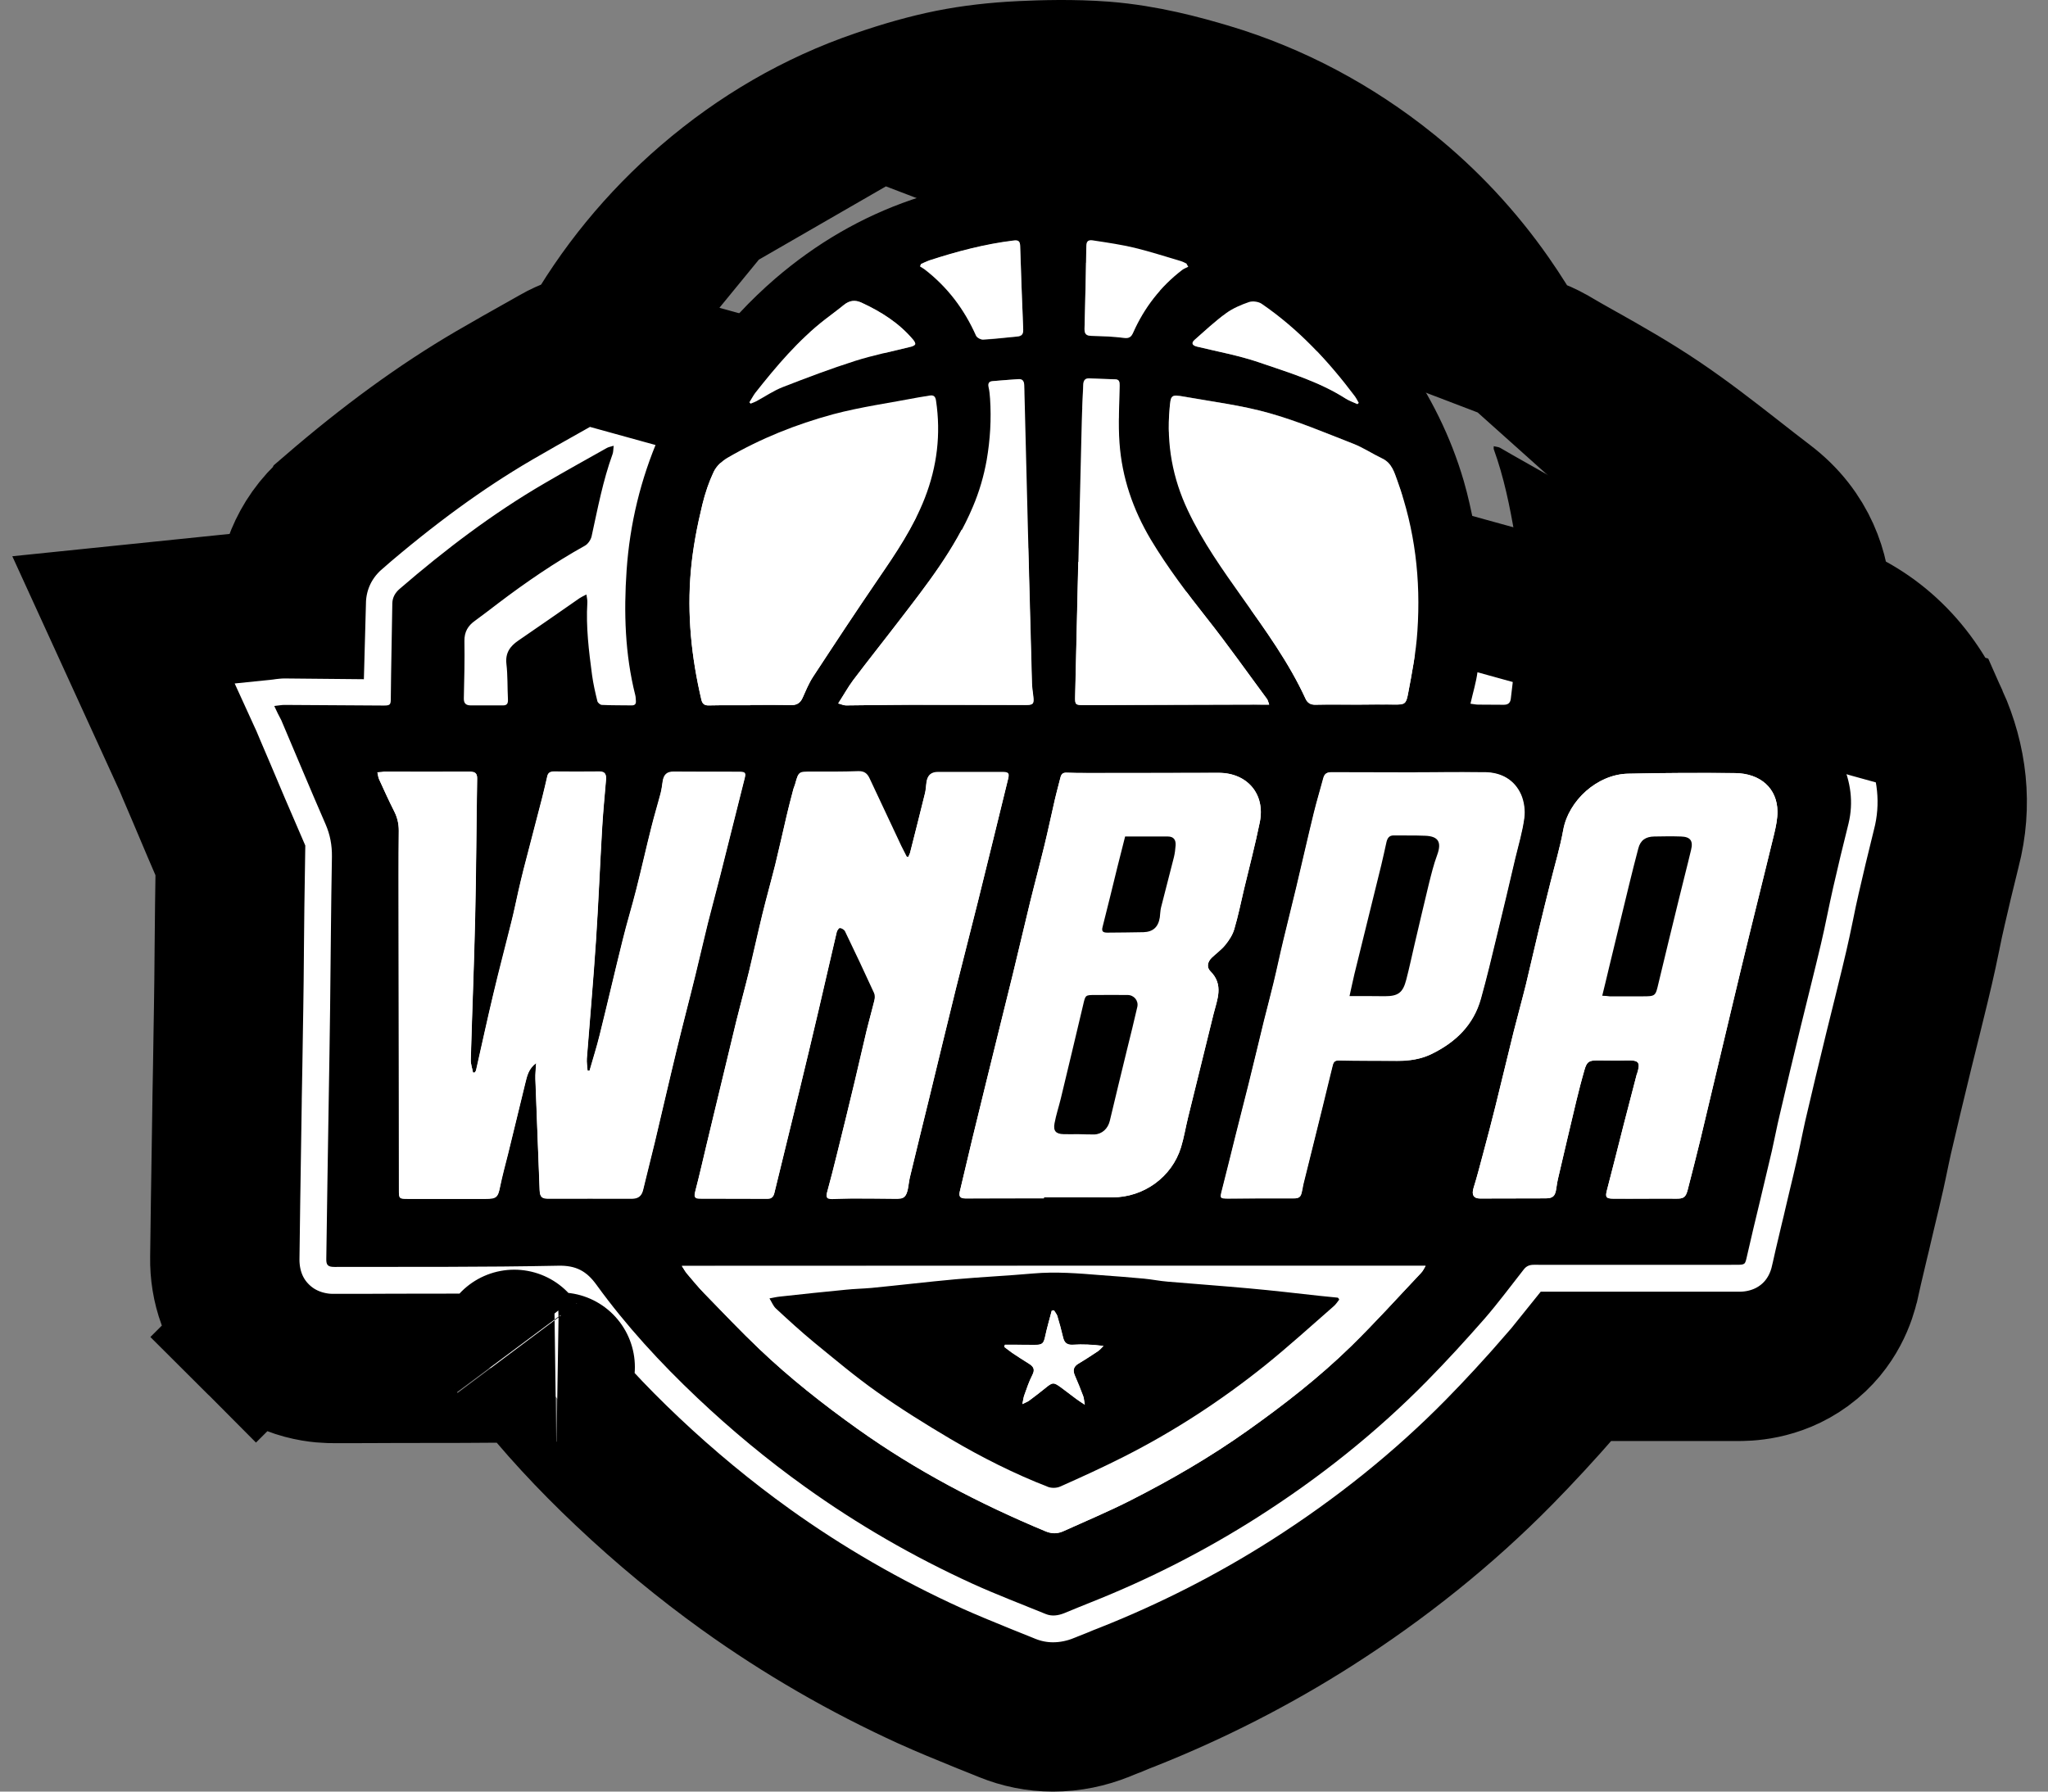 <?xml version="1.0" encoding="UTF-8"?>
<svg xmlns="http://www.w3.org/2000/svg" width="96" height="84" viewBox="0 0 96 84" fill="none">
  <rect x="0" y="0" width="96" height="84" fill="#808080" stroke="none"/>
  <path d="M71.119 16.3C71.438 16.364 72.034 16.515 72.68 16.884L72.706 16.898L72.731 16.913C73.125 17.148 73.536 17.378 73.978 17.627L74.037 17.66C74.038 17.661 74.039 17.661 74.04 17.662C75.178 18.299 76.449 19.022 77.69 19.857L77.694 19.86C78.926 20.691 80.09 21.598 81.12 22.402C81.179 22.448 81.238 22.494 81.296 22.539L81.306 22.547L81.316 22.555C81.771 22.914 82.251 23.285 82.728 23.65C84.586 25.062 85.103 26.939 85.139 28.275C85.144 28.427 85.148 28.579 85.152 28.728C87.615 29.512 89.546 31.285 90.675 33.81L71.119 16.3ZM71.119 16.3C70.694 15.537 70.226 14.793 69.722 14.07L69.72 14.067C68.391 12.166 66.804 10.461 64.997 9.005L64.992 9C62.479 6.982 59.662 5.481 56.626 4.569L56.618 4.567C55.369 4.195 53.646 3.721 51.731 3.569L51.717 3.568C50.267 3.459 48.871 3.503 47.906 3.548L47.899 3.548C46.726 3.605 45.622 3.728 44.564 3.94L44.553 3.942C43.496 4.157 42.427 4.459 41.221 4.874M71.119 16.3L41.221 4.874M41.221 4.874C38.313 5.866 35.638 7.423 33.27 9.461L41.221 4.874ZM27.703 16.258C29.142 13.69 31.012 11.403 33.269 9.461L27.703 16.258ZM27.703 16.258L27.462 16.331M27.703 16.258L27.462 16.331M27.462 16.331C27.451 16.334 27.438 16.337 27.422 16.342C27.224 16.391 26.682 16.536 26.096 16.876C26.077 16.887 26.045 16.904 26.006 16.927C25.876 16.999 25.66 17.12 25.509 17.208C24.755 17.631 23.944 18.087 23.156 18.547L23.153 18.549C20.666 20.003 18.212 21.798 15.645 24.011L15.644 24.013C14.097 25.349 13.675 27.016 13.655 28.196C13.655 28.197 13.655 28.199 13.655 28.201L13.652 28.311C13.548 28.31 13.444 28.31 13.339 28.31C13.106 28.31 12.909 28.325 12.762 28.339C12.691 28.346 12.628 28.353 12.587 28.358C12.565 28.361 12.551 28.363 12.541 28.364C12.527 28.366 12.52 28.366 12.51 28.367L12.456 28.373L12.402 28.381L12.358 28.387L12.352 28.388L10.642 28.564L5.789 29.063L7.817 33.5L8.537 35.076L8.537 35.076L8.542 35.088C8.58 35.171 8.612 35.241 8.648 35.319L8.661 35.348L8.674 35.376C8.72 35.472 8.758 35.556 8.81 35.672C8.867 35.809 8.927 35.949 8.987 36.093C9.143 36.461 9.307 36.848 9.471 37.227C9.897 38.24 10.346 39.299 10.798 40.341C10.773 41.766 10.759 43.208 10.746 44.589L10.745 44.756L10.745 44.759C10.738 45.588 10.731 46.401 10.717 47.21L10.717 47.215C10.712 47.515 10.707 47.816 10.702 48.118C10.693 48.719 10.683 49.321 10.674 49.91H10.674L10.674 49.919C10.67 50.169 10.665 50.423 10.66 50.691L10.66 50.696C10.654 50.958 10.649 51.233 10.645 51.509L10.645 51.533V51.556V51.609C10.634 52.326 10.623 53.053 10.612 53.785C10.585 55.505 10.558 57.255 10.538 58.984C10.521 60.254 10.929 61.62 11.998 62.688L14.473 60.213L11.998 62.688C13.482 64.173 15.298 64.164 15.645 64.163C15.655 64.163 15.663 64.163 15.671 64.163H15.675C16.609 64.163 17.557 64.163 18.515 64.156H18.521C20.595 64.156 22.764 64.156 24.928 64.122C26.226 65.784 27.708 67.387 29.412 68.997L29.413 68.998C31.192 70.679 33.06 72.219 34.959 73.582L34.96 73.583C37.642 75.507 40.55 77.19 43.595 78.574L43.602 78.578C44.408 78.942 45.223 79.273 45.947 79.568C46.027 79.6 46.107 79.632 46.184 79.664L46.2 79.671L46.216 79.677C46.461 79.774 46.706 79.873 46.96 79.976C47.044 80.01 47.129 80.045 47.216 80.08C47.876 80.347 48.599 80.5 49.358 80.5C50.158 80.5 50.931 80.338 51.654 80.045L51.663 80.042C51.734 80.013 51.792 79.989 51.842 79.968C51.968 79.917 52.041 79.887 52.128 79.854L52.198 79.829L52.266 79.8C52.497 79.703 52.657 79.636 52.812 79.578L52.843 79.567L52.874 79.554C55.88 78.361 58.774 76.884 61.48 75.159L61.48 75.159C64.719 73.094 67.68 70.719 70.272 68.081C71.215 67.123 72.153 66.102 73.148 64.967L73.148 64.966C73.412 64.666 73.665 64.359 73.902 64.063H73.907H73.922H73.936H73.951H73.966H73.981H73.995H74.01H74.025H74.039H74.054H74.069H74.083H74.098H74.113H74.127H74.142H74.157H74.171H74.186H74.201H74.216H74.23H74.245H74.26H74.274H74.289H74.304H74.318H74.333H74.348H74.362H74.377H74.392H74.406H74.421H74.436H74.451H74.465H74.48H74.495H74.509H74.524H74.539H74.553H74.568H74.583H74.597H74.612H74.627H74.642H74.656H74.671H74.686H74.7H74.715H74.73H74.744H74.759H74.774H74.788H74.803H74.818H74.832H74.847H74.862H74.877H74.891H74.906H74.921H74.935H74.95H74.965H74.979H74.994H75.009H75.023H75.038H75.053H75.067H75.082H75.097H75.112H75.126H75.141H75.156H75.17H75.185H75.2H75.214H75.229H75.244H75.258H75.273H75.288H75.302H75.317H75.332H75.347H75.361H75.376H75.391H75.405H75.42H75.435H75.449H75.464H75.479H75.493H75.508H75.523H75.537H75.552H75.567H75.581H75.596H75.611H75.625H75.64H75.655H75.669H75.684H75.699H75.713H75.728H75.743H75.757H75.772H75.787H75.802H75.816H75.831H75.846H75.86H75.875H75.889H75.904H75.919H75.933H75.948H75.963H75.978H75.992H76.007H76.022H76.036H76.051H76.066H76.08H76.095H76.109H76.124H76.139H76.153H76.168H76.183H76.197H76.212H76.227H76.241H76.256H76.271H76.285H76.3H76.315H76.329H76.344H76.359H76.373H76.388H76.403H76.417H76.432H76.447H76.461H76.476H76.49H76.505H76.52H76.534H76.549H76.564H76.578H76.593H76.608H76.622H76.637H76.651H76.666H76.681H76.695H76.71H76.725H76.739H76.754H76.769H76.783H76.798H76.812H76.827H76.842H76.856H76.871H76.886H76.9H76.915H76.93H76.944H76.959H76.973H76.988H77.003H77.017H77.032H77.046H77.061H77.076H77.09H77.105H77.12H77.134H77.149H77.163H77.178H77.192H77.207H77.222H77.236H77.251H77.266H77.28H77.295H77.309H77.324H77.338H77.353H77.368H77.382H77.397H77.412H77.426H77.441H77.455H77.47H77.484H77.499H77.514H77.528H77.543H77.557H77.572H77.587H77.601H77.616H77.63H77.645H77.659H77.674H77.689H77.703H77.718H77.732H77.747H77.761H77.776H77.79H77.805H77.82H77.834H77.849H77.863H77.878H77.892H77.907H77.922H77.936H77.951H77.965H77.98H77.994H78.009H78.023H78.038H78.052H78.067H78.082H78.096H78.111H78.125H78.14H78.154H78.169H78.183H78.198H78.212H78.227H78.242H78.256H78.27H78.285H78.299H78.314H78.329H78.343H78.358H78.372H78.387H78.401H78.416H78.43H78.445H78.459H78.474H78.488H78.503H78.517H78.532H78.546H78.561H78.575H78.59H78.604H78.619H78.633H78.648H78.662H78.677H78.691H78.706H78.72H78.735H78.749H78.763H78.778H78.793H78.807H78.821H78.836H78.85H78.865H78.879H78.894H78.908H78.923H78.937H78.952H78.966H78.981H78.995H79.009H79.024H79.038H79.053H79.067H79.082H79.096H79.111H79.125H79.139H79.154H79.168H79.183H79.197H79.212H79.226H79.24H79.255H79.269H79.284H79.298H79.312H79.327H79.341H79.356H79.37H79.385H79.399H79.413H79.428H79.442H79.457H79.471H79.485H79.5H79.514H79.529H79.543H79.557H79.572H79.586H79.6H79.615H79.629H79.644H79.658H79.672H81.377C81.39 64.063 81.406 64.063 81.425 64.063C81.813 64.066 83.222 64.077 84.564 63.094L84.574 63.087C85.936 62.083 86.341 60.714 86.47 60.151L86.475 60.136L86.515 59.955C86.598 59.573 86.684 59.211 86.777 58.82C86.827 58.611 86.879 58.393 86.933 58.16C86.988 57.938 87.049 57.689 87.105 57.436C87.137 57.301 87.168 57.17 87.195 57.055L87.196 57.05C87.227 56.917 87.253 56.803 87.281 56.691C87.412 56.15 87.545 55.589 87.671 55.033L87.672 55.027C87.744 54.71 87.806 54.405 87.862 54.136C87.885 54.025 87.906 53.927 87.925 53.836C87.963 53.656 87.996 53.503 88.033 53.335C88.336 52.033 88.653 50.704 89.004 49.269C89.133 48.748 89.26 48.233 89.386 47.727L89.389 47.716L89.392 47.705C89.444 47.49 89.5 47.263 89.558 47.028C89.691 46.486 89.835 45.904 89.963 45.345C90.07 44.891 90.166 44.429 90.249 44.028C90.264 43.955 90.279 43.883 90.294 43.815L90.297 43.8L90.3 43.785C90.376 43.404 90.452 43.038 90.531 42.706L90.533 42.696L90.535 42.686C90.739 41.8 90.953 40.884 91.227 39.792C91.766 37.734 91.513 35.682 90.676 33.811L27.462 16.331ZM26.241 64.098C26.281 64.097 26.262 64.101 26.2 64.099C26.214 64.099 26.227 64.098 26.241 64.098ZM24.143 63.079C24.101 63.027 24.093 63.01 24.121 63.049C24.128 63.059 24.136 63.069 24.143 63.079Z" fill="white" stroke="black" stroke-width="7"></path>
  <path d="M12.856 33.101C13.063 33.08 13.192 33.051 13.327 33.051C14.882 33.059 16.443 33.073 17.998 33.08C18.305 33.08 18.319 33.03 18.319 32.716C18.333 31.24 18.369 29.764 18.39 28.288C18.397 28.01 18.526 27.789 18.733 27.61C20.865 25.771 23.097 24.073 25.535 22.654C26.498 22.091 27.475 21.549 28.452 21C28.531 20.957 28.623 20.943 28.766 20.9C28.744 21.071 28.752 21.185 28.716 21.285C28.26 22.54 28.017 23.845 27.732 25.143C27.696 25.307 27.561 25.507 27.418 25.585C25.985 26.384 24.644 27.304 23.339 28.295C22.983 28.566 22.633 28.837 22.27 29.101C21.934 29.336 21.763 29.628 21.77 30.056C21.785 30.948 21.763 31.846 21.742 32.738C21.735 32.98 21.842 33.073 22.07 33.073C22.576 33.073 23.082 33.073 23.582 33.073C23.781 33.073 23.817 32.966 23.81 32.788C23.781 32.231 23.803 31.675 23.738 31.126C23.681 30.613 23.91 30.299 24.295 30.035C25.257 29.379 26.213 28.709 27.169 28.045C27.254 27.988 27.347 27.946 27.489 27.874C27.511 28.031 27.539 28.145 27.532 28.252C27.461 29.393 27.604 30.527 27.753 31.654C27.81 32.067 27.903 32.474 28.003 32.88C28.024 32.952 28.138 33.051 28.217 33.051C28.68 33.073 29.151 33.066 29.614 33.073C29.771 33.073 29.821 32.994 29.807 32.852C29.8 32.766 29.8 32.673 29.779 32.595C29.294 30.67 29.237 28.709 29.372 26.74C29.522 24.565 30.028 22.469 30.898 20.458C32.153 17.57 33.965 15.11 36.346 13.056C38.25 11.423 40.368 10.175 42.743 9.362C43.641 9.055 44.554 8.777 45.481 8.592C46.344 8.414 47.228 8.328 48.105 8.285C49.182 8.235 50.273 8.221 51.343 8.299C52.669 8.399 53.967 8.727 55.244 9.112C57.739 9.861 59.986 11.073 62.004 12.699C63.466 13.876 64.735 15.238 65.812 16.785C67.053 18.561 68.008 20.472 68.615 22.555C68.814 23.239 68.964 23.945 69.106 24.651C69.406 26.091 69.541 27.553 69.492 29.022C69.463 29.857 69.363 30.691 69.256 31.518C69.192 32.003 69.042 32.481 68.928 32.994C69.071 33.009 69.178 33.037 69.285 33.037C69.677 33.044 70.062 33.037 70.454 33.044C70.661 33.051 70.789 32.987 70.818 32.766C70.954 31.59 71.103 30.413 71.224 29.236C71.26 28.908 71.224 28.573 71.232 28.245C71.232 28.152 71.26 28.003 71.296 27.988C71.388 27.967 71.51 27.995 71.588 28.045C72.237 28.48 72.879 28.915 73.513 29.365C73.906 29.636 74.276 29.928 74.669 30.206C74.94 30.399 75.047 30.655 75.032 30.983C75.004 31.575 74.997 32.167 74.968 32.759C74.961 32.944 75.011 33.037 75.204 33.037C75.717 33.037 76.238 33.037 76.751 33.03C76.993 33.03 77.008 32.859 77.008 32.688C77.015 32.01 77.008 31.326 77.008 30.648C77.008 30.541 76.979 30.434 77.001 30.327C77.108 29.671 76.765 29.279 76.266 28.908C74.676 27.717 73.079 26.555 71.346 25.571C71.196 25.485 71.039 25.293 71.01 25.129C70.775 23.745 70.497 22.376 70.019 21.057C70.012 21.028 70.019 21 70.019 20.921C70.126 20.95 70.226 20.95 70.312 20.993C71.888 21.913 73.521 22.761 75.032 23.781C76.694 24.908 78.249 26.198 79.853 27.411C80.181 27.66 80.381 27.974 80.395 28.395C80.431 29.543 80.459 30.691 80.488 31.832C80.495 32.132 80.495 32.438 80.481 32.738C80.466 32.98 80.588 33.037 80.802 33.03C81.329 33.016 81.85 32.994 82.377 33.016C84.267 33.094 85.579 34.043 86.342 35.74C86.749 36.653 86.891 37.615 86.649 38.614C86.399 39.612 86.157 40.61 85.929 41.616C85.729 42.493 85.565 43.377 85.358 44.254C85.052 45.552 84.724 46.836 84.41 48.127C84.075 49.503 83.747 50.879 83.426 52.263C83.29 52.826 83.183 53.404 83.055 53.967C82.87 54.758 82.677 55.55 82.492 56.342C82.285 57.197 82.078 58.06 81.885 58.916C81.8 59.287 81.807 59.301 81.379 59.301C78.22 59.301 75.054 59.308 71.895 59.301C71.688 59.301 71.545 59.365 71.424 59.522C70.818 60.292 70.233 61.084 69.591 61.825C68.721 62.817 67.83 63.794 66.903 64.735C64.5 67.181 61.833 69.299 58.945 71.139C56.47 72.715 53.867 74.041 51.136 75.125C50.722 75.289 50.309 75.46 49.895 75.631C49.61 75.745 49.311 75.795 49.018 75.674C47.87 75.203 46.701 74.761 45.574 74.248C42.814 72.986 40.204 71.481 37.737 69.712C35.954 68.436 34.271 67.038 32.681 65.534C30.962 63.908 29.358 62.168 27.967 60.249C27.497 59.593 26.997 59.322 26.156 59.344C22.662 59.415 19.168 59.394 15.68 59.401C15.381 59.401 15.288 59.322 15.295 59.03C15.331 56.541 15.367 54.053 15.409 51.557C15.431 50.123 15.459 48.697 15.474 47.264C15.502 44.896 15.516 42.536 15.559 40.168C15.566 39.626 15.474 39.134 15.26 38.642C14.554 37.023 13.876 35.39 13.184 33.764C13.078 33.572 12.978 33.365 12.856 33.101ZM17.691 36.211C17.72 36.339 17.727 36.439 17.763 36.517C17.991 37.016 18.219 37.523 18.469 38.015C18.618 38.307 18.69 38.599 18.69 38.935C18.675 40.332 18.683 41.737 18.683 43.135C18.69 47.349 18.69 51.557 18.697 55.771C18.697 56.185 18.697 56.192 19.11 56.192C20.33 56.192 21.542 56.192 22.762 56.192C23.275 56.192 23.339 56.12 23.439 55.614C23.539 55.101 23.681 54.594 23.81 54.088C24.081 52.983 24.352 51.885 24.616 50.779C24.701 50.437 24.765 50.095 25.129 49.824C25.115 50.116 25.086 50.344 25.093 50.572C25.158 52.312 25.229 54.053 25.293 55.792C25.307 56.106 25.393 56.185 25.7 56.185C27.005 56.185 28.309 56.185 29.607 56.185C29.907 56.185 30.071 56.063 30.142 55.764C30.313 55.015 30.513 54.274 30.691 53.532C31.034 52.099 31.362 50.658 31.711 49.218C31.996 48.048 32.303 46.886 32.588 45.716C32.788 44.903 32.966 44.09 33.173 43.277C33.358 42.514 33.572 41.758 33.765 40.995C34.143 39.498 34.514 38 34.892 36.51C34.963 36.218 34.949 36.182 34.628 36.182C33.608 36.182 32.588 36.182 31.561 36.175C31.262 36.175 31.112 36.31 31.062 36.624C31.034 36.817 31.012 37.009 30.962 37.195C30.827 37.708 30.67 38.221 30.542 38.735C30.292 39.719 30.071 40.717 29.821 41.701C29.622 42.493 29.379 43.27 29.187 44.062C28.816 45.552 28.474 47.043 28.103 48.533C27.967 49.089 27.789 49.638 27.632 50.195C27.604 50.195 27.568 50.195 27.539 50.195C27.525 50.002 27.489 49.802 27.504 49.61C27.646 47.77 27.81 45.93 27.932 44.083C28.046 42.343 28.117 40.61 28.217 38.87C28.26 38.093 28.338 37.323 28.402 36.546C28.424 36.325 28.381 36.161 28.096 36.168C27.383 36.175 26.677 36.175 25.963 36.168C25.792 36.168 25.685 36.225 25.65 36.396C25.571 36.724 25.5 37.059 25.414 37.387C25.122 38.514 24.829 39.641 24.537 40.767C24.452 41.102 24.373 41.445 24.295 41.78C24.188 42.265 24.088 42.75 23.967 43.227C23.689 44.347 23.389 45.467 23.125 46.593C22.84 47.784 22.583 48.982 22.312 50.173C22.305 50.216 22.27 50.245 22.248 50.28C22.22 50.28 22.198 50.28 22.17 50.28C22.134 50.081 22.056 49.874 22.063 49.674C22.127 47.428 22.22 45.181 22.27 42.935C22.319 40.789 22.326 38.635 22.362 36.489C22.369 36.211 22.227 36.175 21.998 36.175C20.665 36.182 19.331 36.175 17.998 36.175C17.912 36.196 17.82 36.203 17.691 36.211ZM48.933 56.185C48.933 56.17 48.933 56.149 48.933 56.135C49.468 56.135 50.002 56.135 50.537 56.135C51.072 56.135 51.607 56.142 52.142 56.142C53.611 56.142 54.93 55.194 55.358 53.803C55.5 53.339 55.572 52.862 55.693 52.384C56.092 50.772 56.492 49.161 56.884 47.549C57.055 46.864 57.376 46.173 56.734 45.538C56.549 45.353 56.606 45.096 56.798 44.91C57.005 44.704 57.248 44.532 57.433 44.311C57.611 44.09 57.775 43.841 57.854 43.577C58.039 42.956 58.167 42.315 58.317 41.68C58.567 40.639 58.838 39.605 59.052 38.557C59.323 37.23 58.46 36.232 57.112 36.239C55.072 36.246 53.026 36.246 50.986 36.246C50.658 36.246 50.323 36.246 49.995 36.232C49.824 36.225 49.753 36.303 49.71 36.453C49.624 36.802 49.525 37.145 49.446 37.494C49.282 38.2 49.132 38.92 48.961 39.626C48.747 40.511 48.512 41.395 48.291 42.279C48.013 43.413 47.749 44.547 47.478 45.673C47.257 46.579 47.029 47.485 46.808 48.383C46.615 49.168 46.422 49.945 46.23 50.729C46.016 51.606 45.802 52.484 45.588 53.354C45.389 54.195 45.189 55.037 44.989 55.878C44.932 56.12 45.039 56.192 45.26 56.192C46.487 56.185 47.706 56.185 48.933 56.185ZM42.579 40.175C42.543 40.175 42.515 40.175 42.479 40.175C42.401 40.019 42.315 39.855 42.236 39.698C41.737 38.635 41.238 37.572 40.739 36.51C40.632 36.289 40.489 36.182 40.218 36.189C39.477 36.211 38.742 36.203 38.001 36.211C37.423 36.211 37.423 36.211 37.266 36.774C37.238 36.867 37.195 36.952 37.173 37.052C37.066 37.458 36.959 37.858 36.867 38.264C36.689 39.027 36.517 39.797 36.332 40.56C36.139 41.331 35.918 42.101 35.733 42.871C35.512 43.762 35.319 44.668 35.105 45.559C34.913 46.344 34.699 47.121 34.506 47.898C34.143 49.396 33.779 50.901 33.422 52.398C33.323 52.826 33.223 53.247 33.116 53.675C32.945 54.395 32.781 55.115 32.595 55.828C32.517 56.135 32.545 56.206 32.845 56.206C33.886 56.213 34.927 56.206 35.968 56.213C36.154 56.213 36.246 56.135 36.289 55.956C36.674 54.359 37.074 52.769 37.459 51.172C37.765 49.909 38.072 48.64 38.364 47.378C38.65 46.158 38.921 44.939 39.213 43.719C39.234 43.641 39.32 43.513 39.37 43.513C39.455 43.52 39.577 43.591 39.612 43.67C40.076 44.632 40.532 45.595 40.974 46.565C41.017 46.665 41.01 46.807 40.981 46.921C40.867 47.392 40.732 47.856 40.618 48.326C40.425 49.125 40.247 49.931 40.054 50.736C39.783 51.877 39.505 53.019 39.22 54.152C39.078 54.737 38.928 55.315 38.771 55.892C38.707 56.142 38.742 56.22 38.999 56.22C39.313 56.22 39.619 56.199 39.933 56.199C40.611 56.199 41.295 56.206 41.973 56.213C42.372 56.22 42.465 56.142 42.55 55.757C42.586 55.578 42.6 55.393 42.643 55.215C42.943 53.967 43.249 52.726 43.556 51.478C43.969 49.774 44.383 48.062 44.804 46.358C45.139 45.003 45.495 43.648 45.831 42.293C46.308 40.382 46.772 38.464 47.243 36.553C47.314 36.275 47.264 36.218 46.965 36.225C45.966 36.225 44.961 36.225 43.962 36.225C43.641 36.225 43.477 36.353 43.427 36.674C43.399 36.845 43.399 37.023 43.356 37.195C43.128 38.114 42.9 39.034 42.664 39.954C42.657 40.011 42.614 40.09 42.579 40.175ZM77.129 56.199C77.607 56.199 78.085 56.192 78.555 56.199C78.919 56.206 79.019 56.142 79.111 55.785C79.311 54.994 79.518 54.202 79.71 53.411C80.352 50.736 80.973 48.062 81.622 45.388C82.128 43.285 82.663 41.181 83.169 39.077C83.248 38.742 83.326 38.386 83.319 38.043C83.305 36.974 82.534 36.26 81.329 36.246C79.653 36.232 77.985 36.232 76.309 36.275C74.868 36.31 73.528 37.537 73.278 38.906C73.128 39.733 72.886 40.546 72.679 41.366C72.494 42.108 72.308 42.857 72.13 43.598C71.923 44.454 71.731 45.317 71.524 46.173C71.346 46.907 71.139 47.635 70.954 48.369C70.661 49.546 70.383 50.722 70.091 51.899C69.912 52.612 69.727 53.325 69.534 54.038C69.385 54.594 69.242 55.158 69.071 55.707C68.978 56.014 69.064 56.192 69.377 56.192C70.397 56.192 71.417 56.185 72.444 56.185C72.793 56.185 72.9 56.078 72.95 55.728C72.972 55.557 73 55.379 73.043 55.215C73.321 54.017 73.606 52.812 73.891 51.614C74.006 51.129 74.127 50.651 74.269 50.173C74.383 49.774 74.483 49.717 74.89 49.717C75.346 49.717 75.803 49.731 76.259 49.717C76.822 49.703 76.908 49.802 76.737 50.344C76.737 50.352 76.73 50.359 76.722 50.373C76.516 51.172 76.309 51.97 76.102 52.762C75.845 53.774 75.589 54.794 75.325 55.807C75.239 56.12 75.282 56.192 75.61 56.199C76.116 56.206 76.623 56.199 77.129 56.199ZM66.04 36.211C64.835 36.203 63.63 36.211 62.425 36.203C62.211 36.203 62.097 36.26 62.047 36.467C61.904 37.009 61.733 37.551 61.605 38.093C61.319 39.263 61.056 40.432 60.777 41.602C60.585 42.422 60.371 43.242 60.178 44.062C60.022 44.732 59.879 45.403 59.715 46.073C59.572 46.665 59.408 47.257 59.266 47.848C59.016 48.847 58.781 49.845 58.538 50.843C58.339 51.642 58.132 52.441 57.932 53.239C57.718 54.095 57.511 54.958 57.29 55.807C57.198 56.163 57.198 56.185 57.575 56.185C58.517 56.185 59.465 56.17 60.407 56.178C60.977 56.178 60.977 56.192 61.077 55.643C61.091 55.557 61.112 55.472 61.134 55.386C61.426 54.217 61.712 53.047 62.004 51.877C62.161 51.257 62.303 50.63 62.46 50.009C62.496 49.859 62.525 49.703 62.774 49.71C63.687 49.731 64.6 49.724 65.52 49.731C66.083 49.731 66.618 49.66 67.131 49.403C68.244 48.854 69.078 48.055 69.42 46.829C69.691 45.859 69.927 44.875 70.162 43.891C70.461 42.671 70.747 41.452 71.032 40.232C71.182 39.612 71.367 38.992 71.453 38.357C71.502 38 71.445 37.58 71.303 37.252C70.989 36.553 70.376 36.218 69.62 36.203C68.415 36.196 67.224 36.211 66.04 36.211ZM63.587 33.037C63.587 33.03 63.587 33.03 63.587 33.037C64.193 33.03 64.792 33.03 65.391 33.03C65.841 33.03 65.912 32.994 65.997 32.545C66.183 31.561 66.375 30.584 66.439 29.579C66.596 27.168 66.325 24.822 65.505 22.547C65.356 22.141 65.241 21.706 64.792 21.492C64.329 21.271 63.894 20.979 63.416 20.793C62.111 20.287 60.82 19.73 59.48 19.36C58.196 19.003 56.855 18.832 55.536 18.597C54.887 18.483 54.88 18.504 54.823 19.167C54.673 20.836 54.973 22.419 55.679 23.924C56.37 25.393 57.304 26.705 58.239 28.024C59.316 29.543 60.414 31.048 61.198 32.759C61.284 32.952 61.426 33.044 61.662 33.037C62.303 33.023 62.945 33.037 63.587 33.037ZM35.17 33.066C35.17 33.059 35.17 33.059 35.17 33.051C35.804 33.051 36.432 33.044 37.066 33.059C37.337 33.066 37.502 32.966 37.616 32.723C37.765 32.388 37.908 32.039 38.108 31.732C39.113 30.199 40.126 28.666 41.16 27.147C41.987 25.935 42.814 24.715 43.349 23.339C43.919 21.87 44.105 20.351 43.87 18.782C43.841 18.582 43.748 18.511 43.563 18.547C43.392 18.575 43.214 18.597 43.042 18.632C41.709 18.889 40.354 19.067 39.042 19.424C37.316 19.887 35.647 20.551 34.093 21.463C33.836 21.613 33.587 21.849 33.458 22.112C33.23 22.597 33.052 23.125 32.923 23.645C32.674 24.672 32.474 25.706 32.381 26.762C32.203 28.808 32.41 30.812 32.873 32.802C32.923 33.016 33.03 33.08 33.237 33.073C33.886 33.059 34.528 33.066 35.17 33.066ZM66.825 59.351C55.194 59.351 43.613 59.351 31.961 59.351C32.068 59.515 32.125 59.629 32.203 59.715C32.467 60.028 32.724 60.342 33.009 60.635C33.865 61.512 34.706 62.403 35.59 63.245C37.024 64.614 38.585 65.84 40.204 66.995C42.943 68.949 45.902 70.497 48.997 71.787C49.282 71.909 49.567 71.916 49.845 71.787C50.901 71.31 51.963 70.868 52.997 70.34C54.894 69.377 56.734 68.315 58.474 67.074C60.178 65.862 61.833 64.578 63.33 63.116C64.464 62.011 65.527 60.834 66.611 59.679C66.696 59.6 66.753 59.472 66.825 59.351ZM59.494 33.037C59.451 32.93 59.437 32.83 59.38 32.759C58.453 31.504 57.547 30.22 56.577 28.994C55.636 27.803 54.723 26.598 53.939 25.293C53.097 23.895 52.584 22.383 52.47 20.757C52.406 19.866 52.462 18.975 52.477 18.076C52.477 17.898 52.47 17.777 52.242 17.777C51.842 17.777 51.443 17.748 51.051 17.734C50.83 17.727 50.773 17.869 50.773 18.055C50.751 18.618 50.715 19.181 50.701 19.745C50.594 24.052 50.494 28.359 50.395 32.666C50.387 33.037 50.409 33.051 50.794 33.051C53.447 33.044 56.106 33.037 58.759 33.03C58.995 33.037 59.223 33.037 59.494 33.037ZM39.291 32.98C39.434 33.016 39.541 33.073 39.648 33.073C40.661 33.066 41.673 33.044 42.679 33.044C44.476 33.044 46.28 33.051 48.077 33.051C48.419 33.051 48.462 33.009 48.426 32.659C48.405 32.452 48.369 32.253 48.362 32.053C48.241 27.396 48.12 22.74 47.998 18.076C47.991 17.869 47.927 17.755 47.713 17.777C47.314 17.805 46.922 17.834 46.522 17.869C46.365 17.884 46.28 17.955 46.323 18.14C46.365 18.319 46.38 18.504 46.394 18.689C46.458 19.652 46.401 20.608 46.237 21.563C46.109 22.326 45.888 23.054 45.588 23.76C44.754 25.742 43.435 27.418 42.137 29.108C41.424 30.042 40.689 30.962 39.983 31.896C39.741 32.224 39.541 32.595 39.291 32.98ZM43.171 12.378C43.157 12.421 43.142 12.457 43.128 12.5C43.199 12.55 43.278 12.585 43.349 12.642C44.419 13.469 45.203 14.511 45.752 15.744C45.795 15.837 45.98 15.937 46.087 15.93C46.622 15.901 47.15 15.83 47.678 15.787C47.892 15.766 47.97 15.687 47.963 15.452C47.906 14.147 47.863 12.849 47.82 11.544C47.813 11.323 47.742 11.259 47.521 11.287C46.166 11.451 44.846 11.794 43.556 12.222C43.42 12.25 43.299 12.321 43.171 12.378ZM55.7 12.507C55.672 12.457 55.643 12.407 55.614 12.364C55.529 12.329 55.443 12.279 55.358 12.25C54.63 12.036 53.91 11.801 53.176 11.623C52.577 11.473 51.956 11.387 51.343 11.294C51.179 11.266 50.929 11.188 50.922 11.523C50.894 12.82 50.872 14.126 50.837 15.423C50.83 15.666 50.922 15.744 51.157 15.751C51.664 15.766 52.17 15.78 52.669 15.844C52.912 15.873 53.019 15.816 53.111 15.609C53.632 14.432 54.395 13.448 55.415 12.664C55.493 12.6 55.6 12.557 55.7 12.507ZM63.63 18.946C63.651 18.925 63.673 18.91 63.694 18.889C63.637 18.782 63.58 18.668 63.509 18.575C62.261 16.921 60.863 15.416 59.144 14.24C58.995 14.14 58.724 14.104 58.553 14.161C58.182 14.29 57.797 14.446 57.483 14.682C56.962 15.06 56.484 15.502 56 15.937C55.836 16.087 55.893 16.201 56.114 16.251C57.084 16.486 58.068 16.664 59.009 16.985C60.399 17.463 61.826 17.884 63.088 18.689C63.252 18.796 63.444 18.861 63.63 18.946ZM35.127 18.861C35.148 18.882 35.163 18.91 35.184 18.932C35.27 18.896 35.355 18.868 35.441 18.825C35.861 18.597 36.261 18.326 36.696 18.155C37.815 17.72 38.942 17.292 40.083 16.928C40.946 16.65 41.837 16.479 42.714 16.258C42.786 16.243 42.878 16.201 42.9 16.144C42.914 16.094 42.864 16.001 42.814 15.944C42.151 15.152 41.302 14.618 40.375 14.19C40.076 14.047 39.819 14.09 39.562 14.297C39.277 14.525 38.978 14.746 38.685 14.974C37.416 15.958 36.389 17.178 35.398 18.433C35.298 18.561 35.219 18.718 35.127 18.861Z" fill="black"></path>
  <path d="M17.691 36.211C17.82 36.204 17.913 36.197 18.005 36.197C19.339 36.197 20.672 36.204 22.006 36.197C22.234 36.197 22.377 36.239 22.369 36.51C22.334 38.657 22.327 40.81 22.277 42.957C22.227 45.203 22.134 47.449 22.07 49.696C22.063 49.895 22.141 50.102 22.177 50.302C22.205 50.302 22.227 50.302 22.255 50.302C22.277 50.266 22.312 50.231 22.32 50.195C22.59 49.004 22.847 47.806 23.132 46.615C23.403 45.488 23.703 44.376 23.974 43.249C24.095 42.772 24.188 42.286 24.302 41.802C24.38 41.459 24.459 41.124 24.544 40.789C24.837 39.662 25.129 38.536 25.422 37.409C25.507 37.081 25.578 36.746 25.657 36.418C25.692 36.246 25.799 36.19 25.971 36.19C26.684 36.197 27.39 36.197 28.103 36.19C28.381 36.19 28.424 36.346 28.409 36.567C28.345 37.345 28.267 38.115 28.224 38.892C28.124 40.632 28.053 42.372 27.939 44.105C27.818 45.945 27.654 47.792 27.511 49.632C27.497 49.824 27.532 50.017 27.547 50.216C27.575 50.216 27.611 50.216 27.639 50.216C27.796 49.667 27.974 49.118 28.11 48.555C28.481 47.064 28.823 45.574 29.194 44.084C29.393 43.292 29.629 42.515 29.828 41.723C30.078 40.739 30.299 39.741 30.549 38.757C30.677 38.236 30.841 37.73 30.97 37.216C31.019 37.031 31.034 36.831 31.069 36.646C31.119 36.339 31.276 36.197 31.569 36.197C32.588 36.197 33.608 36.197 34.635 36.204C34.956 36.204 34.977 36.239 34.899 36.532C34.521 38.029 34.15 39.527 33.772 41.017C33.58 41.78 33.373 42.536 33.18 43.299C32.98 44.112 32.795 44.925 32.595 45.738C32.31 46.907 31.996 48.07 31.718 49.239C31.369 50.673 31.041 52.113 30.698 53.554C30.52 54.302 30.328 55.037 30.149 55.786C30.078 56.085 29.914 56.206 29.615 56.206C28.31 56.199 27.005 56.206 25.707 56.206C25.4 56.206 25.314 56.128 25.3 55.814C25.229 54.074 25.165 52.334 25.101 50.594C25.093 50.366 25.122 50.138 25.136 49.846C24.773 50.117 24.708 50.459 24.623 50.801C24.359 51.906 24.081 53.005 23.817 54.11C23.689 54.616 23.553 55.123 23.446 55.636C23.346 56.142 23.275 56.214 22.769 56.214C21.549 56.214 20.337 56.214 19.118 56.214C18.704 56.214 18.704 56.206 18.704 55.793C18.704 51.578 18.697 47.371 18.69 43.157C18.69 41.759 18.683 40.354 18.697 38.956C18.697 38.621 18.626 38.329 18.476 38.036C18.226 37.544 17.998 37.038 17.77 36.539C17.727 36.432 17.72 36.339 17.691 36.211Z" fill="white"></path>
  <path d="M48.933 56.184C47.706 56.184 46.48 56.184 45.26 56.184C45.032 56.184 44.932 56.113 44.989 55.871C45.189 55.029 45.389 54.188 45.588 53.346C45.802 52.469 46.016 51.592 46.23 50.722C46.423 49.938 46.615 49.16 46.808 48.376C47.029 47.47 47.257 46.572 47.478 45.666C47.756 44.532 48.02 43.398 48.291 42.272C48.505 41.388 48.748 40.503 48.961 39.619C49.133 38.913 49.282 38.2 49.446 37.487C49.525 37.137 49.625 36.795 49.71 36.446C49.746 36.289 49.824 36.218 49.995 36.225C50.323 36.239 50.659 36.239 50.987 36.239C53.026 36.239 55.073 36.239 57.112 36.232C58.46 36.225 59.323 37.23 59.052 38.549C58.838 39.598 58.567 40.632 58.317 41.673C58.168 42.307 58.039 42.942 57.854 43.57C57.775 43.834 57.611 44.09 57.433 44.304C57.255 44.532 57.012 44.703 56.798 44.903C56.606 45.089 56.549 45.345 56.734 45.531C57.376 46.172 57.055 46.857 56.884 47.542C56.485 49.153 56.085 50.765 55.693 52.377C55.579 52.847 55.501 53.332 55.358 53.796C54.923 55.186 53.604 56.135 52.142 56.135C51.607 56.135 51.072 56.127 50.537 56.127C50.002 56.127 49.468 56.127 48.933 56.127C48.933 56.149 48.933 56.17 48.933 56.184ZM50.53 53.175C50.78 53.182 51.036 53.19 51.286 53.182C51.657 53.168 51.928 52.897 52.014 52.548C52.277 51.421 52.556 50.301 52.826 49.182C52.983 48.526 53.154 47.862 53.304 47.199C53.368 46.907 53.147 46.643 52.848 46.643C52.342 46.643 51.835 46.643 51.329 46.643C50.865 46.643 50.873 46.643 50.766 47.107C50.423 48.576 50.067 50.038 49.717 51.499C49.625 51.885 49.496 52.27 49.425 52.655C49.354 53.026 49.489 53.161 49.853 53.168C50.081 53.175 50.302 53.175 50.53 53.175ZM52.741 39.22C52.62 39.683 52.491 40.168 52.37 40.66C52.135 41.594 51.914 42.529 51.678 43.456C51.621 43.684 51.714 43.734 51.907 43.727C52.47 43.719 53.033 43.719 53.597 43.705C54.039 43.691 54.281 43.463 54.36 43.013C54.388 42.864 54.381 42.7 54.417 42.55C54.616 41.758 54.823 40.974 55.023 40.182C55.066 40.004 55.094 39.819 55.101 39.633C55.115 39.384 55.016 39.22 54.738 39.22C54.096 39.212 53.447 39.22 52.741 39.22Z" fill="white"></path>
  <path d="M42.579 40.177C42.615 40.091 42.658 40.013 42.679 39.92C42.914 39 43.143 38.08 43.371 37.16C43.413 36.989 43.413 36.811 43.442 36.639C43.492 36.326 43.656 36.19 43.977 36.19C44.975 36.19 45.981 36.19 46.979 36.19C47.279 36.19 47.328 36.247 47.257 36.518C46.787 38.429 46.323 40.348 45.845 42.259C45.51 43.614 45.154 44.969 44.818 46.324C44.398 48.028 43.984 49.739 43.57 51.444C43.264 52.692 42.957 53.932 42.658 55.18C42.615 55.359 42.601 55.544 42.565 55.722C42.486 56.107 42.387 56.186 41.987 56.179C41.31 56.172 40.625 56.164 39.948 56.164C39.634 56.164 39.327 56.186 39.014 56.186C38.757 56.186 38.714 56.107 38.785 55.858C38.942 55.28 39.092 54.703 39.235 54.118C39.513 52.977 39.798 51.843 40.069 50.702C40.262 49.903 40.44 49.098 40.632 48.292C40.746 47.821 40.882 47.358 40.996 46.887C41.025 46.773 41.032 46.63 40.989 46.53C40.547 45.56 40.09 44.591 39.627 43.635C39.591 43.557 39.47 43.485 39.385 43.478C39.335 43.478 39.249 43.599 39.228 43.685C38.942 44.904 38.664 46.124 38.379 47.343C38.08 48.613 37.78 49.875 37.473 51.137C37.088 52.734 36.689 54.325 36.304 55.922C36.261 56.107 36.168 56.179 35.983 56.179C34.942 56.172 33.901 56.179 32.859 56.172C32.553 56.172 32.532 56.1 32.61 55.794C32.795 55.081 32.959 54.36 33.13 53.64C33.23 53.212 33.33 52.791 33.437 52.364C33.801 50.866 34.157 49.361 34.521 47.864C34.714 47.08 34.928 46.309 35.12 45.525C35.341 44.633 35.534 43.728 35.748 42.837C35.94 42.066 36.154 41.296 36.347 40.526C36.532 39.763 36.703 38.993 36.882 38.23C36.974 37.823 37.088 37.424 37.188 37.017C37.209 36.925 37.259 36.839 37.281 36.739C37.438 36.169 37.438 36.176 38.015 36.176C38.757 36.176 39.491 36.183 40.233 36.155C40.504 36.148 40.647 36.255 40.754 36.475C41.253 37.538 41.752 38.601 42.251 39.663C42.33 39.827 42.415 39.984 42.494 40.141C42.515 40.177 42.551 40.177 42.579 40.177Z" fill="white"></path>
  <path d="M77.129 56.199C76.622 56.199 76.116 56.199 75.61 56.199C75.282 56.199 75.246 56.128 75.324 55.807C75.588 54.795 75.845 53.782 76.102 52.762C76.308 51.964 76.515 51.165 76.722 50.373C76.722 50.366 76.729 50.359 76.736 50.345C76.907 49.803 76.822 49.703 76.259 49.717C75.802 49.731 75.346 49.717 74.889 49.717C74.483 49.717 74.383 49.774 74.269 50.174C74.133 50.651 74.012 51.129 73.891 51.614C73.606 52.812 73.321 54.017 73.043 55.215C73 55.386 72.978 55.558 72.95 55.729C72.9 56.085 72.793 56.185 72.444 56.185C71.424 56.185 70.404 56.192 69.377 56.192C69.07 56.192 68.978 56.014 69.07 55.707C69.242 55.158 69.384 54.595 69.534 54.039C69.727 53.326 69.912 52.612 70.09 51.899C70.383 50.723 70.661 49.546 70.953 48.37C71.138 47.635 71.338 46.908 71.524 46.173C71.73 45.317 71.923 44.455 72.13 43.599C72.308 42.85 72.493 42.108 72.679 41.367C72.879 40.547 73.128 39.734 73.278 38.907C73.527 37.537 74.868 36.304 76.308 36.275C77.984 36.239 79.653 36.232 81.329 36.247C82.534 36.261 83.311 36.974 83.318 38.044C83.318 38.386 83.247 38.742 83.169 39.078C82.655 41.181 82.127 43.285 81.621 45.389C80.979 48.063 80.352 50.737 79.71 53.411C79.517 54.203 79.318 54.994 79.111 55.786C79.018 56.142 78.918 56.207 78.555 56.199C78.084 56.192 77.606 56.199 77.129 56.199ZM75.103 46.687C75.267 46.694 75.36 46.708 75.453 46.708C75.959 46.708 76.465 46.708 76.972 46.708C77.614 46.708 77.599 46.701 77.742 46.087C78.049 44.782 78.369 43.485 78.69 42.18C78.883 41.402 79.082 40.618 79.268 39.841C79.368 39.413 79.225 39.227 78.797 39.213C78.376 39.199 77.963 39.206 77.542 39.213C77.143 39.22 76.893 39.391 76.793 39.776C76.508 40.889 76.244 42.001 75.966 43.114C75.781 43.87 75.603 44.626 75.417 45.382C75.317 45.802 75.218 46.223 75.103 46.687Z" fill="white"></path>
  <path d="M66.041 36.211C67.224 36.211 68.415 36.196 69.599 36.218C70.355 36.232 70.975 36.56 71.282 37.266C71.425 37.594 71.482 38.008 71.432 38.371C71.346 39.006 71.161 39.627 71.011 40.247C70.726 41.466 70.433 42.686 70.141 43.905C69.899 44.889 69.67 45.873 69.399 46.843C69.057 48.063 68.23 48.868 67.11 49.417C66.597 49.667 66.062 49.745 65.499 49.745C64.586 49.738 63.673 49.745 62.753 49.724C62.504 49.717 62.482 49.874 62.44 50.024C62.275 50.644 62.133 51.264 61.983 51.892C61.698 53.062 61.406 54.231 61.113 55.401C61.092 55.486 61.07 55.572 61.056 55.657C60.956 56.206 60.956 56.199 60.386 56.192C59.444 56.185 58.496 56.199 57.555 56.199C57.184 56.199 57.177 56.178 57.269 55.821C57.49 54.965 57.697 54.11 57.911 53.254C58.111 52.455 58.318 51.657 58.517 50.858C58.767 49.86 59.002 48.861 59.245 47.863C59.395 47.271 59.551 46.679 59.694 46.087C59.858 45.417 59.993 44.747 60.157 44.076C60.35 43.256 60.564 42.436 60.757 41.616C61.035 40.447 61.298 39.277 61.584 38.108C61.719 37.559 61.883 37.024 62.026 36.482C62.083 36.275 62.197 36.218 62.404 36.218C63.623 36.211 64.835 36.211 66.041 36.211ZM63.26 46.701C63.844 46.701 64.386 46.701 64.928 46.701C65.563 46.701 65.777 46.544 65.934 45.923C66.076 45.381 66.19 44.825 66.319 44.283C66.54 43.342 66.754 42.393 66.989 41.452C67.103 40.989 67.217 40.525 67.381 40.083C67.602 39.491 67.445 39.206 66.818 39.177C66.326 39.156 65.827 39.17 65.335 39.163C65.128 39.163 65.049 39.298 65.007 39.47C64.921 39.826 64.85 40.19 64.764 40.546C64.344 42.251 63.923 43.962 63.502 45.666C63.409 46.002 63.345 46.337 63.26 46.701Z" fill="white"></path>
  <path d="M63.588 33.038C62.947 33.038 62.305 33.031 61.663 33.045C61.435 33.052 61.292 32.959 61.2 32.767C60.415 31.063 59.317 29.551 58.24 28.032C57.306 26.713 56.372 25.401 55.68 23.931C54.967 22.427 54.675 20.837 54.824 19.175C54.881 18.512 54.881 18.491 55.537 18.605C56.857 18.84 58.197 19.004 59.481 19.368C60.822 19.746 62.119 20.295 63.417 20.801C63.895 20.986 64.33 21.279 64.793 21.5C65.243 21.714 65.357 22.142 65.507 22.555C66.327 24.83 66.605 27.169 66.441 29.587C66.377 30.592 66.184 31.569 65.999 32.553C65.913 33.002 65.849 33.038 65.393 33.038C64.793 33.024 64.187 33.031 63.588 33.038C63.588 33.031 63.588 33.031 63.588 33.038Z" fill="white"></path>
  <path d="M35.169 33.066C34.527 33.066 33.885 33.059 33.244 33.073C33.037 33.081 32.93 33.016 32.88 32.802C32.409 30.813 32.202 28.809 32.388 26.762C32.481 25.7 32.68 24.673 32.93 23.646C33.058 23.118 33.229 22.598 33.465 22.113C33.586 21.856 33.843 21.614 34.099 21.464C35.654 20.558 37.315 19.895 39.048 19.424C40.36 19.075 41.715 18.89 43.049 18.633C43.22 18.597 43.398 18.583 43.569 18.547C43.762 18.512 43.847 18.583 43.876 18.783C44.111 20.352 43.926 21.87 43.355 23.34C42.821 24.716 42.001 25.935 41.166 27.148C40.132 28.659 39.12 30.192 38.114 31.733C37.914 32.039 37.772 32.389 37.622 32.724C37.508 32.974 37.344 33.066 37.073 33.059C36.438 33.045 35.811 33.052 35.176 33.052C35.169 33.059 35.169 33.059 35.169 33.066Z" fill="white"></path>
  <path d="M66.826 59.351C66.754 59.472 66.698 59.593 66.612 59.686C65.521 60.834 64.458 62.018 63.332 63.123C61.834 64.585 60.187 65.868 58.475 67.081C56.735 68.314 54.895 69.384 52.999 70.347C51.972 70.867 50.902 71.317 49.847 71.794C49.569 71.923 49.276 71.916 48.998 71.794C45.903 70.504 42.944 68.956 40.206 67.002C38.587 65.847 37.032 64.621 35.592 63.251C34.707 62.41 33.866 61.518 33.01 60.641C32.725 60.349 32.468 60.028 32.204 59.721C32.126 59.629 32.069 59.522 31.962 59.358C43.614 59.351 55.195 59.351 66.826 59.351ZM62.775 60.934C62.761 60.898 62.747 60.87 62.733 60.834C62.447 60.805 62.162 60.777 61.877 60.748C60.779 60.634 59.673 60.506 58.575 60.399C57.306 60.285 56.036 60.192 54.774 60.085C54.396 60.049 54.026 59.978 53.648 59.943C52.97 59.878 52.293 59.828 51.615 59.779C50.56 59.7 49.504 59.607 48.449 59.7C47.237 59.807 46.024 59.864 44.819 59.971C43.507 60.085 42.195 60.242 40.876 60.377C40.469 60.42 40.063 60.427 39.656 60.463C38.63 60.563 37.61 60.677 36.583 60.784C36.419 60.805 36.255 60.841 36.091 60.87C36.191 61.026 36.255 61.219 36.39 61.34C36.975 61.882 37.56 62.424 38.18 62.93C39.15 63.722 40.113 64.535 41.133 65.255C42.245 66.04 43.4 66.76 44.563 67.451C46.032 68.322 47.565 69.092 49.162 69.712C49.326 69.776 49.561 69.762 49.718 69.691C50.731 69.234 51.736 68.778 52.728 68.279C55.074 67.088 57.27 65.654 59.324 64.007C60.422 63.123 61.463 62.175 62.526 61.248C62.611 61.169 62.69 61.041 62.775 60.934Z" fill="white"></path>
  <path d="M59.493 33.038C59.222 33.038 58.994 33.038 58.766 33.038C56.113 33.045 53.453 33.052 50.801 33.06C50.416 33.06 50.394 33.045 50.401 32.675C50.501 28.367 50.601 24.06 50.708 19.753C50.722 19.19 50.758 18.626 50.779 18.063C50.786 17.87 50.843 17.735 51.057 17.742C51.457 17.756 51.856 17.778 52.248 17.785C52.477 17.785 52.484 17.906 52.484 18.084C52.469 18.976 52.412 19.874 52.477 20.766C52.591 22.391 53.111 23.896 53.946 25.301C54.73 26.606 55.643 27.811 56.584 29.002C57.554 30.229 58.452 31.505 59.387 32.767C59.437 32.831 59.451 32.924 59.493 33.038Z" fill="white"></path>
  <path d="M39.292 32.981C39.542 32.596 39.748 32.225 39.998 31.897C40.704 30.955 41.438 30.035 42.152 29.108C43.449 27.418 44.769 25.743 45.603 23.76C45.903 23.054 46.116 22.327 46.252 21.564C46.416 20.608 46.473 19.653 46.409 18.69C46.395 18.505 46.38 18.319 46.337 18.141C46.295 17.955 46.38 17.884 46.537 17.87C46.937 17.834 47.329 17.806 47.728 17.777C47.942 17.763 48.006 17.87 48.013 18.077C48.127 22.733 48.249 27.39 48.377 32.054C48.384 32.26 48.42 32.46 48.441 32.66C48.477 33.009 48.434 33.052 48.092 33.052C46.295 33.052 44.491 33.045 42.694 33.045C41.681 33.045 40.668 33.066 39.663 33.073C39.542 33.073 39.428 33.016 39.292 32.981Z" fill="white"></path>
  <path d="M43.171 12.379C43.299 12.322 43.427 12.258 43.556 12.208C44.854 11.787 46.166 11.438 47.521 11.274C47.742 11.245 47.813 11.317 47.82 11.531C47.863 12.836 47.906 14.134 47.963 15.439C47.97 15.667 47.892 15.752 47.678 15.774C47.15 15.824 46.615 15.888 46.087 15.916C45.973 15.924 45.795 15.831 45.752 15.731C45.203 14.497 44.419 13.456 43.349 12.629C43.278 12.579 43.199 12.536 43.128 12.486C43.142 12.458 43.157 12.415 43.171 12.379Z" fill="white"></path>
  <path d="M55.7 12.507C55.608 12.557 55.501 12.593 55.415 12.657C54.395 13.441 53.632 14.425 53.112 15.602C53.019 15.809 52.912 15.873 52.67 15.837C52.17 15.773 51.664 15.759 51.158 15.745C50.922 15.738 50.837 15.659 50.837 15.417C50.873 14.119 50.901 12.814 50.922 11.516C50.93 11.181 51.179 11.266 51.343 11.288C51.956 11.38 52.57 11.473 53.176 11.616C53.91 11.794 54.631 12.029 55.358 12.243C55.451 12.272 55.529 12.315 55.615 12.357C55.643 12.415 55.672 12.464 55.7 12.507Z" fill="white"></path>
  <path d="M63.629 18.947C63.444 18.861 63.251 18.797 63.08 18.69C61.818 17.884 60.392 17.463 59.001 16.985C58.06 16.665 57.076 16.486 56.106 16.251C55.885 16.194 55.828 16.087 55.992 15.937C56.477 15.509 56.955 15.067 57.475 14.682C57.789 14.454 58.174 14.29 58.545 14.162C58.716 14.104 58.987 14.14 59.137 14.24C60.855 15.417 62.26 16.921 63.501 18.576C63.572 18.675 63.622 18.782 63.686 18.889C63.665 18.911 63.644 18.932 63.629 18.947Z" fill="white"></path>
  <path d="M35.127 18.861C35.22 18.719 35.298 18.562 35.398 18.426C36.389 17.171 37.416 15.952 38.685 14.968C38.978 14.74 39.277 14.526 39.562 14.29C39.812 14.091 40.069 14.048 40.375 14.183C41.303 14.611 42.151 15.146 42.814 15.938C42.857 15.995 42.914 16.08 42.9 16.137C42.886 16.187 42.786 16.23 42.714 16.251C41.837 16.473 40.939 16.651 40.083 16.922C38.942 17.285 37.815 17.713 36.696 18.148C36.254 18.32 35.854 18.598 35.441 18.819C35.362 18.861 35.27 18.89 35.184 18.926C35.17 18.911 35.148 18.883 35.127 18.861Z" fill="white"></path>
  <path d="M50.531 53.176C50.309 53.176 50.081 53.183 49.86 53.176C49.497 53.169 49.361 53.026 49.432 52.663C49.504 52.27 49.632 51.892 49.725 51.507C50.074 50.045 50.431 48.577 50.773 47.115C50.88 46.651 50.873 46.651 51.336 46.651C51.843 46.651 52.349 46.644 52.855 46.651C53.155 46.651 53.376 46.915 53.312 47.207C53.162 47.87 52.998 48.527 52.834 49.19C52.563 50.309 52.285 51.436 52.021 52.556C51.935 52.912 51.664 53.176 51.294 53.19C51.037 53.19 50.78 53.183 50.531 53.176Z" fill="black"></path>
  <path d="M52.74 39.22C53.439 39.22 54.095 39.22 54.744 39.22C55.022 39.22 55.122 39.384 55.107 39.634C55.093 39.819 55.072 40.005 55.029 40.183C54.829 40.974 54.623 41.759 54.423 42.55C54.387 42.7 54.387 42.857 54.366 43.014C54.294 43.47 54.045 43.691 53.603 43.706C53.039 43.72 52.476 43.72 51.913 43.727C51.72 43.727 51.62 43.684 51.684 43.456C51.92 42.529 52.148 41.595 52.376 40.661C52.497 40.169 52.626 39.677 52.74 39.22Z" fill="black"></path>
  <path d="M75.105 46.686C75.219 46.23 75.318 45.809 75.418 45.388C75.604 44.632 75.782 43.876 75.967 43.12C76.238 42.008 76.502 40.888 76.795 39.783C76.894 39.391 77.144 39.227 77.543 39.22C77.964 39.212 78.378 39.205 78.798 39.22C79.233 39.234 79.376 39.419 79.269 39.847C79.084 40.632 78.877 41.409 78.691 42.186C78.371 43.484 78.057 44.789 77.743 46.094C77.6 46.707 77.608 46.714 76.973 46.714C76.466 46.714 75.96 46.714 75.454 46.714C75.361 46.7 75.269 46.693 75.105 46.686Z" fill="black"></path>
  <path d="M63.259 46.701C63.344 46.33 63.408 46.002 63.487 45.674C63.908 43.97 64.329 42.258 64.749 40.554C64.835 40.197 64.913 39.834 64.992 39.477C65.034 39.306 65.113 39.17 65.32 39.17C65.812 39.178 66.311 39.163 66.803 39.185C67.43 39.206 67.587 39.491 67.366 40.09C67.202 40.532 67.088 41.003 66.974 41.459C66.746 42.401 66.525 43.349 66.304 44.291C66.175 44.84 66.061 45.389 65.919 45.931C65.762 46.544 65.541 46.708 64.913 46.708C64.385 46.701 63.843 46.701 63.259 46.701Z" fill="black"></path>
  <path d="M62.775 60.934C62.69 61.041 62.611 61.169 62.504 61.255C61.442 62.182 60.401 63.13 59.302 64.015C57.249 65.662 55.052 67.095 52.706 68.286C51.722 68.785 50.709 69.249 49.697 69.698C49.54 69.77 49.305 69.777 49.141 69.72C47.543 69.099 46.017 68.329 44.541 67.459C43.372 66.767 42.216 66.047 41.111 65.263C40.091 64.543 39.129 63.73 38.159 62.938C37.545 62.432 36.954 61.89 36.369 61.348C36.24 61.227 36.169 61.034 36.069 60.877C36.233 60.849 36.397 60.806 36.561 60.791C37.581 60.677 38.608 60.571 39.635 60.471C40.041 60.428 40.448 60.421 40.854 60.385C42.166 60.257 43.478 60.1 44.798 59.979C46.01 59.872 47.222 59.815 48.428 59.708C49.49 59.615 50.538 59.7 51.594 59.786C52.271 59.836 52.949 59.886 53.626 59.95C54.004 59.986 54.375 60.064 54.753 60.093C56.022 60.2 57.291 60.292 58.554 60.407C59.659 60.506 60.757 60.635 61.855 60.756C62.141 60.784 62.426 60.813 62.711 60.842C62.747 60.87 62.761 60.898 62.775 60.934ZM49.404 61.433C49.369 61.441 49.34 61.448 49.305 61.448C49.198 61.847 49.084 62.239 48.998 62.646C48.927 62.981 48.862 63.052 48.52 63.052C48.206 63.052 47.9 63.052 47.586 63.045C47.429 63.045 47.272 63.045 47.108 63.045C47.101 63.081 47.087 63.109 47.08 63.145C47.208 63.237 47.329 63.344 47.458 63.43C47.714 63.601 47.978 63.772 48.242 63.936C48.449 64.065 48.535 64.207 48.399 64.457C48.242 64.756 48.135 65.085 48.021 65.405C47.978 65.519 47.971 65.641 47.928 65.826C48.085 65.748 48.178 65.719 48.249 65.662C48.506 65.469 48.763 65.277 49.005 65.077C49.34 64.806 49.39 64.792 49.733 65.042C49.975 65.22 50.21 65.405 50.453 65.584C50.56 65.662 50.667 65.726 50.852 65.855C50.816 65.662 50.816 65.562 50.781 65.462C50.66 65.134 50.531 64.814 50.389 64.493C50.282 64.25 50.317 64.072 50.56 63.929C50.866 63.751 51.166 63.551 51.465 63.352C51.565 63.287 51.644 63.188 51.729 63.102C51.216 63.038 50.752 63.016 50.289 63.045C50.004 63.059 49.889 62.938 49.832 62.688C49.754 62.353 49.661 62.018 49.561 61.683C49.526 61.605 49.454 61.519 49.404 61.433Z" fill="black"></path>
  <path d="M49.403 61.434C49.453 61.52 49.524 61.598 49.553 61.691C49.653 62.026 49.745 62.354 49.824 62.696C49.881 62.953 49.995 63.074 50.28 63.053C50.744 63.024 51.207 63.046 51.721 63.11C51.635 63.196 51.557 63.288 51.457 63.359C51.157 63.559 50.858 63.752 50.551 63.937C50.309 64.08 50.28 64.258 50.38 64.501C50.516 64.821 50.644 65.142 50.772 65.47C50.808 65.563 50.808 65.67 50.844 65.862C50.658 65.741 50.551 65.67 50.444 65.591C50.202 65.413 49.967 65.228 49.724 65.049C49.382 64.8 49.332 64.807 48.997 65.085C48.747 65.285 48.498 65.484 48.241 65.67C48.169 65.727 48.077 65.755 47.92 65.834C47.963 65.641 47.97 65.52 48.013 65.413C48.127 65.092 48.234 64.771 48.391 64.465C48.519 64.208 48.441 64.073 48.234 63.944C47.97 63.78 47.706 63.609 47.449 63.438C47.321 63.352 47.2 63.245 47.071 63.153C47.078 63.117 47.093 63.089 47.1 63.053C47.257 63.053 47.414 63.053 47.578 63.053C47.891 63.053 48.198 63.06 48.512 63.06C48.861 63.06 48.918 62.996 48.99 62.654C49.075 62.254 49.196 61.855 49.296 61.456C49.339 61.448 49.375 61.441 49.403 61.434Z" fill="white"></path>
</svg>
